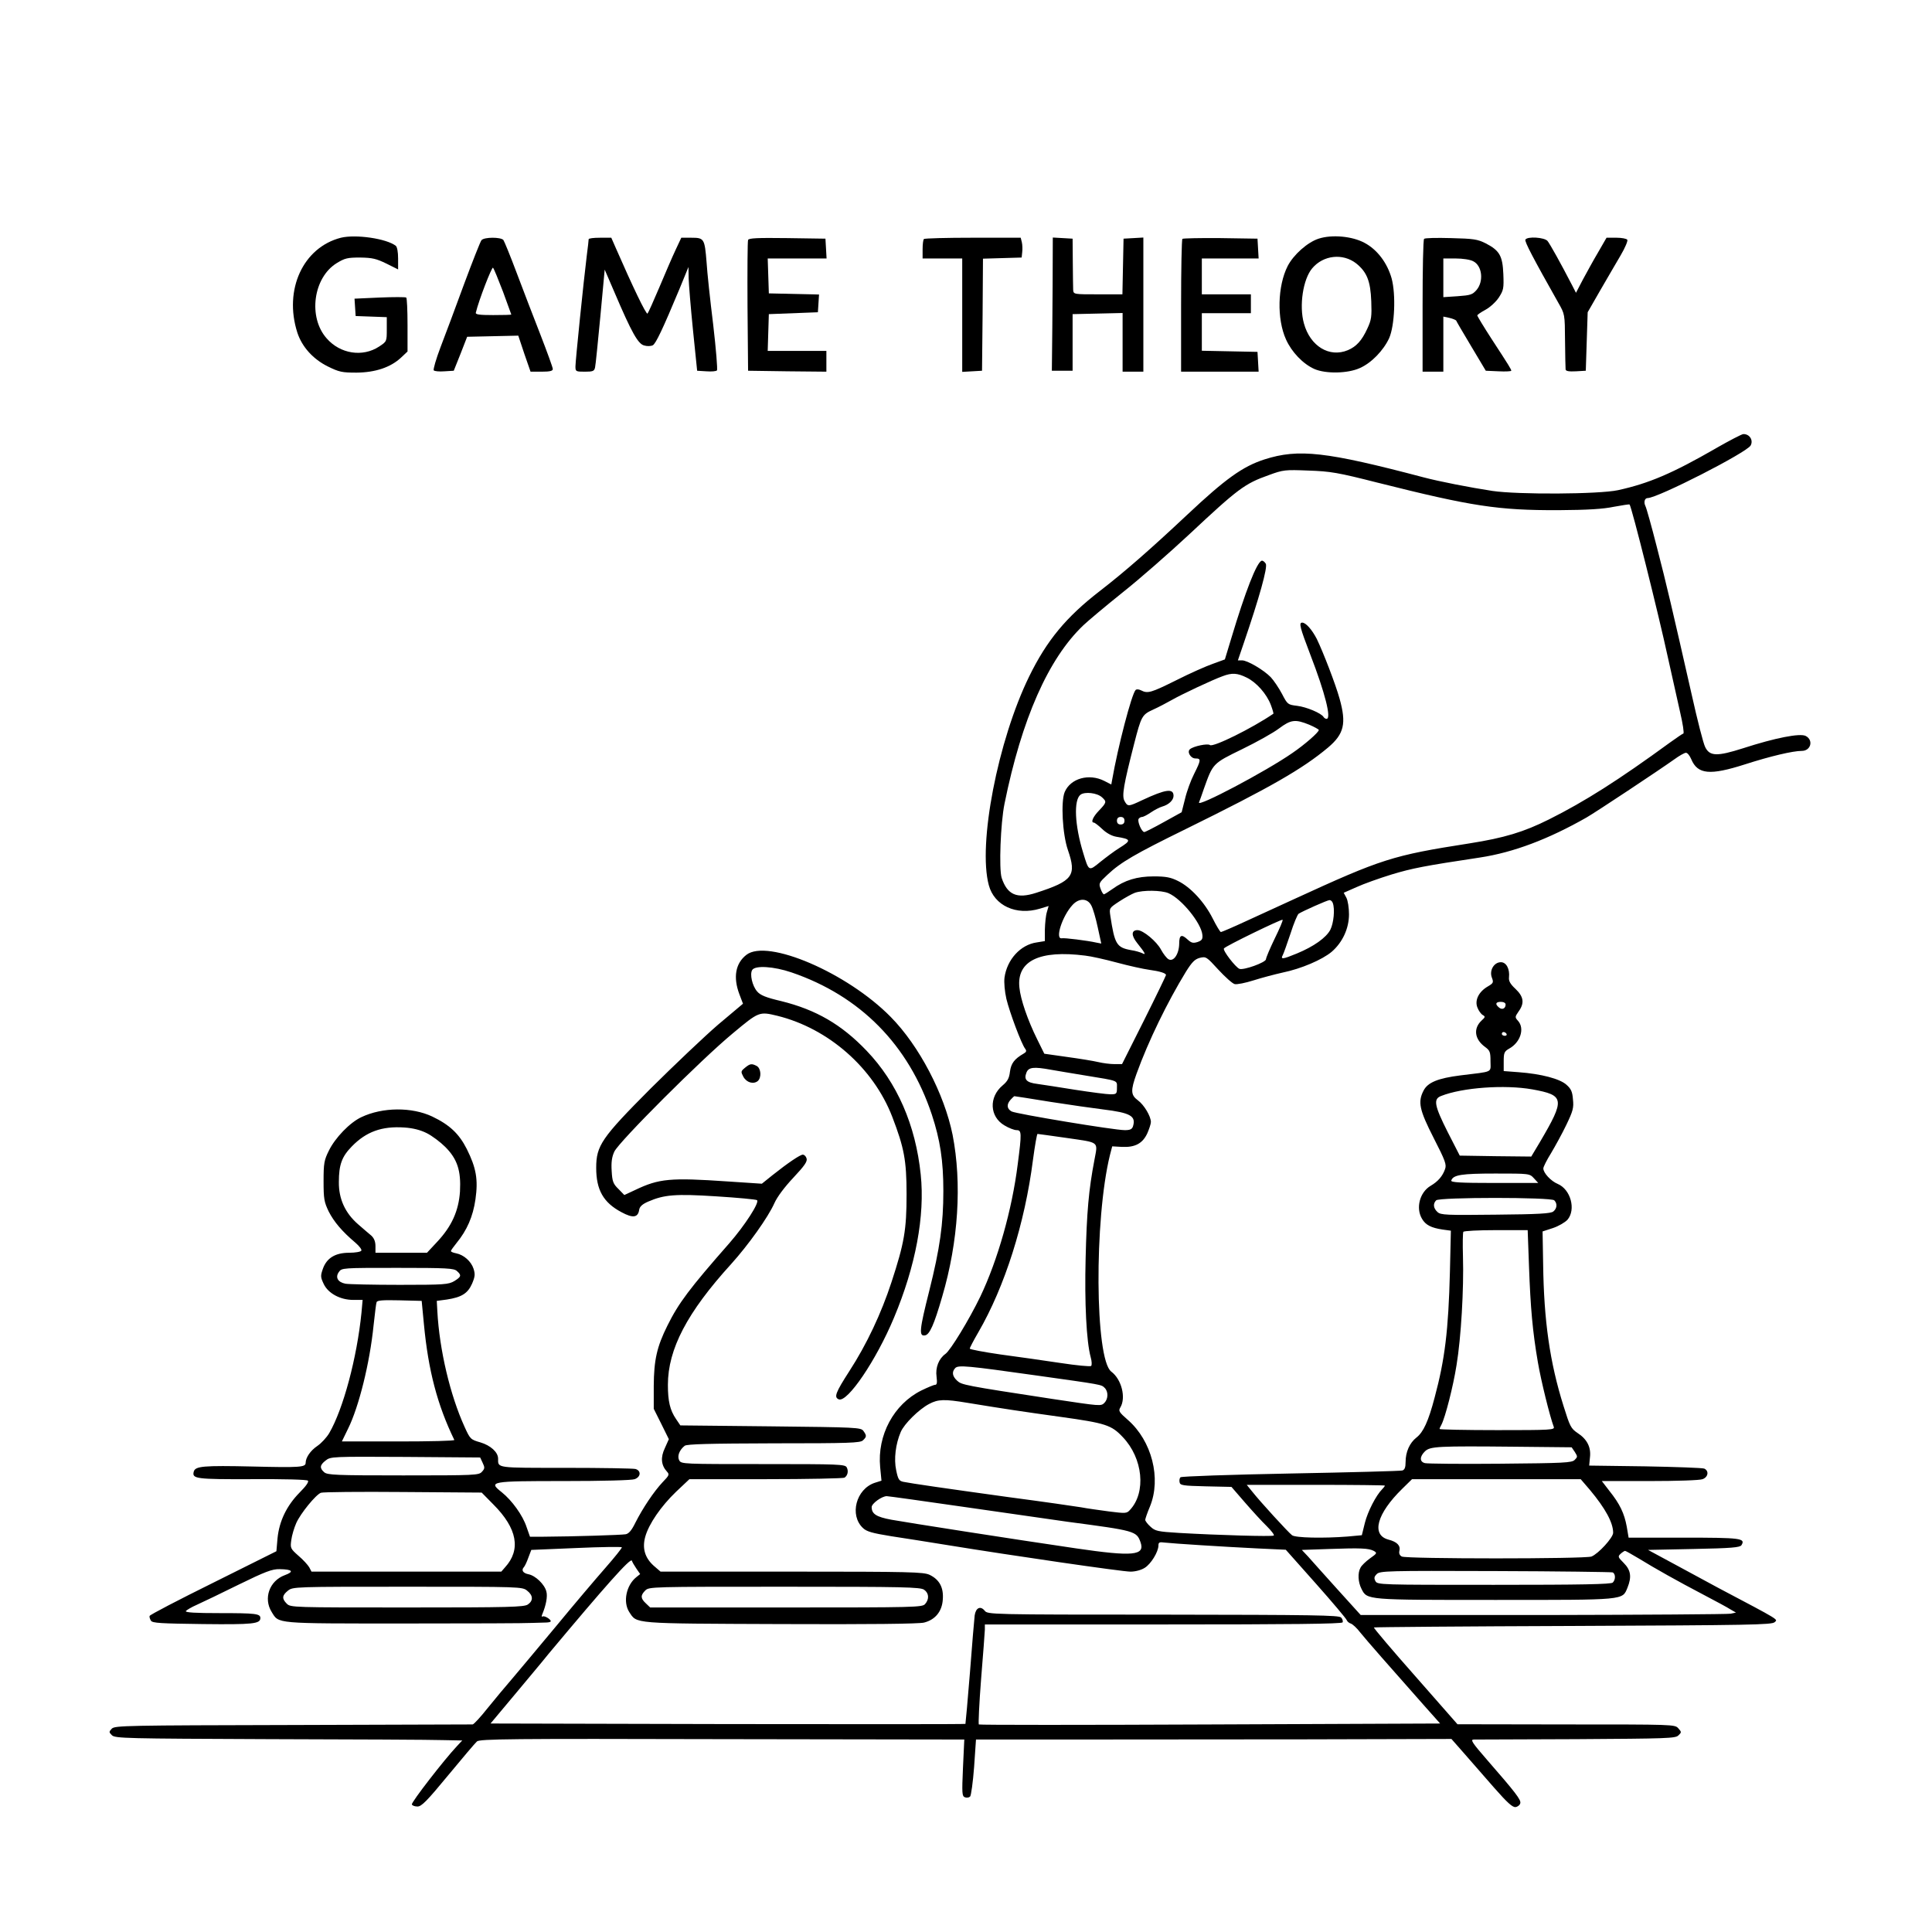 <?xml version="1.0" standalone="no"?>
<!DOCTYPE svg PUBLIC "-//W3C//DTD SVG 20010904//EN"
 "http://www.w3.org/TR/2001/REC-SVG-20010904/DTD/svg10.dtd">
<svg version="1.0" xmlns="http://www.w3.org/2000/svg"
 width="1024pt" height="1024pt" viewBox="0 0 1024 1024"
 preserveAspectRatio="xMidYMid meet">

<g transform="translate(0,1024) scale(0.1,-0.1)"
fill="#000000" stroke="none">
<path d="M1807 8980 c-200 -51 -304 -275 -231 -503 25 -76 83 -140 161 -179
61 -30 76 -33 153 -33 100 1 180 28 235 79 l35 33 0 141 c0 77 -3 143 -7 145
-5 3 -68 3 -141 0 l-133 -6 3 -46 3 -46 83 -3 82 -3 0 -64 c0 -65 0 -65 -41
-92 -87 -57 -206 -39 -278 44 -99 112 -71 321 53 398 44 27 58 30 125 30 65
-1 85 -6 139 -32 l62 -31 0 58 c0 34 -5 61 -12 67 -50 39 -213 62 -291 43z"/>
<path d="M6989 8975 c-59 -19 -133 -85 -164 -145 -54 -106 -58 -281 -9 -389
30 -67 90 -130 151 -157 60 -26 176 -24 240 5 62 27 126 94 156 159 29 67 36
230 13 316 -23 82 -76 153 -144 189 -65 35 -172 45 -243 22z m199 -131 c57
-46 76 -94 80 -201 3 -81 1 -98 -21 -145 -29 -63 -58 -95 -103 -114 -98 -41
-200 21 -233 142 -26 93 -5 234 44 292 59 70 162 81 233 26z"/>
<path d="M2552 8967 c-6 -7 -47 -111 -92 -232 -44 -121 -101 -272 -125 -335
-24 -63 -40 -119 -36 -123 5 -5 30 -7 57 -5 l49 3 36 90 35 90 135 3 136 3 32
-96 33 -95 59 0 c44 0 59 4 59 14 0 8 -30 90 -66 183 -36 92 -93 240 -126 328
-33 88 -65 166 -70 173 -14 16 -102 16 -116 -1z m114 -273 c24 -66 44 -120 44
-121 0 -2 -43 -3 -96 -3 -73 0 -95 3 -92 13 16 67 85 244 91 238 5 -5 28 -62
53 -127z"/>
<path d="M3120 8972 c0 -4 -4 -43 -10 -87 -17 -137 -60 -558 -60 -587 0 -27 2
-28 50 -28 43 0 50 3 54 23 3 12 15 134 28 270 l23 248 53 -123 c90 -211 124
-271 156 -279 16 -5 36 -4 46 1 16 9 52 84 142 300 l47 115 1 -60 c1 -33 11
-157 23 -275 l22 -215 49 -3 c27 -2 52 0 56 5 4 4 -5 114 -20 243 -16 129 -32
278 -35 330 -10 125 -13 130 -80 130 l-54 0 -30 -64 c-17 -36 -55 -124 -86
-198 -31 -73 -59 -136 -63 -140 -7 -7 -81 148 -167 345 l-25 57 -60 0 c-33 0
-60 -3 -60 -8z"/>
<path d="M3965 8968 c-3 -7 -4 -166 -3 -353 l3 -340 208 -3 207 -2 0 55 0 55
-155 0 -156 0 3 98 3 97 130 5 130 5 3 47 3 47 -133 3 -133 3 -3 93 -3 92 156
0 156 0 -3 53 -3 52 -203 3 c-157 2 -204 0 -207 -10z"/>
<path d="M4897 8973 c-4 -3 -7 -28 -7 -55 l0 -48 105 0 105 0 0 -301 0 -300
53 3 52 3 3 297 2 297 103 3 102 3 3 29 c2 15 1 39 -2 52 l-6 24 -254 0 c-139
0 -256 -3 -259 -7z"/>
<path d="M5579 8718 c-1 -145 -2 -303 -3 -353 l-1 -90 55 0 55 0 0 150 0 150
133 3 132 3 0 -156 0 -155 55 0 55 0 0 356 0 355 -52 -3 -53 -3 -3 -147 -3
-148 -129 0 c-128 0 -130 0 -132 23 0 12 -2 78 -2 147 l-1 125 -52 3 -53 3 -1
-263z"/>
<path d="M6267 8974 c-4 -4 -7 -164 -7 -356 l0 -348 206 0 205 0 -3 53 -3 52
-147 3 -148 3 0 99 0 100 130 0 130 0 0 50 0 50 -130 0 -130 0 0 95 0 95 151
0 150 0 -3 53 -3 52 -196 3 c-107 1 -198 -1 -202 -4z"/>
<path d="M7548 8974 c-5 -4 -8 -164 -8 -356 l0 -348 55 0 55 0 0 146 0 146 33
-7 c17 -4 33 -11 35 -14 1 -4 37 -65 80 -137 l77 -129 68 -3 c37 -2 67 0 67 3
0 7 -8 21 -104 168 -42 65 -76 121 -76 125 0 4 19 17 43 30 24 13 55 41 71 65
25 39 27 48 24 124 -4 97 -20 125 -93 163 -44 22 -64 25 -184 28 -75 2 -139 1
-143 -4z m261 -119 c47 -24 56 -106 17 -152 -22 -25 -32 -28 -100 -33 l-76 -5
0 103 0 102 65 0 c38 0 78 -6 94 -15z"/>
<path d="M8085 8970 c-6 -9 42 -100 174 -334 35 -61 35 -61 36 -201 1 -77 2
-146 3 -153 1 -9 17 -12 55 -10 l52 3 5 155 5 155 66 115 c37 63 85 147 109
187 23 39 39 77 35 82 -3 6 -30 11 -58 11 l-52 0 -45 -78 c-25 -42 -61 -108
-81 -145 l-36 -69 -20 39 c-61 118 -118 220 -131 236 -17 19 -106 25 -117 7z"/>
<path d="M9095 7864 c-231 -133 -355 -186 -519 -222 -102 -22 -532 -24 -666
-4 -118 18 -282 50 -365 72 -516 136 -662 153 -843 95 -115 -37 -207 -103
-407 -291 -196 -184 -333 -304 -465 -406 -180 -139 -282 -263 -375 -453 -166
-339 -273 -890 -214 -1107 29 -108 145 -162 271 -124 l46 14 -9 -31 c-6 -18
-10 -60 -11 -94 l0 -61 -43 -7 c-86 -12 -158 -91 -171 -187 -3 -25 1 -72 10
-112 17 -71 80 -240 100 -265 8 -11 6 -17 -8 -25 -50 -29 -67 -52 -73 -96 -4
-35 -13 -51 -39 -73 -74 -62 -69 -166 10 -212 23 -14 52 -25 64 -25 27 0 28
-14 6 -182 -30 -240 -106 -507 -198 -700 -59 -122 -158 -285 -185 -304 -35
-25 -54 -72 -47 -121 4 -32 2 -43 -8 -43 -7 0 -40 -14 -73 -30 -146 -73 -234
-237 -218 -406 l7 -72 -35 -11 c-100 -33 -136 -172 -63 -240 20 -19 50 -27
148 -43 68 -10 204 -32 304 -48 338 -55 922 -140 966 -140 25 0 56 8 75 20 33
20 73 85 73 119 0 16 5 19 33 15 43 -5 307 -22 492 -31 l150 -7 160 -180 c88
-99 161 -186 163 -193 2 -6 11 -15 21 -18 10 -3 33 -24 51 -48 33 -41 155
-180 334 -382 l89 -100 -1219 -5 c-670 -3 -1222 -3 -1226 0 -3 3 2 111 12 240
11 129 19 247 20 263 l0 27 944 0 c674 0 947 3 952 11 3 6 0 18 -8 26 -13 12
-141 14 -944 15 -922 0 -929 1 -945 21 -22 27 -47 16 -53 -25 -2 -18 -14 -154
-25 -302 -12 -148 -23 -271 -24 -273 -2 -2 -569 -2 -1260 -1 l-1257 3 118 141
c64 77 151 180 191 230 296 354 434 510 440 492 2 -7 13 -26 24 -42 l20 -29
-20 -16 c-54 -43 -72 -132 -38 -185 42 -63 8 -61 803 -64 464 -2 736 1 760 8
59 15 95 59 99 122 5 64 -18 106 -70 131 -32 15 -102 17 -731 17 l-695 0 -36
31 c-47 42 -62 93 -45 154 19 68 83 161 163 238 l71 67 406 0 c223 0 410 4
416 8 17 11 22 35 12 54 -8 17 -39 18 -443 18 -424 0 -435 0 -445 20 -12 22 1
55 29 77 12 9 129 12 473 13 401 0 458 2 472 16 20 19 20 25 2 50 -14 18 -34
19 -492 24 l-478 5 -23 34 c-32 47 -43 94 -43 181 0 189 102 384 335 640 92
102 196 248 229 322 15 34 54 86 101 136 60 64 75 86 70 102 -3 11 -12 20 -20
20 -14 0 -78 -43 -161 -109 l-56 -45 -181 12 c-306 21 -364 15 -490 -45 l-58
-27 -31 32 c-28 27 -33 40 -36 95 -3 47 1 75 14 103 24 52 462 490 628 627
139 116 140 116 236 93 271 -67 509 -276 609 -535 63 -164 76 -231 76 -411 0
-189 -12 -258 -80 -466 -54 -165 -131 -329 -223 -471 -74 -115 -83 -139 -56
-150 46 -17 198 207 292 432 115 274 165 540 142 760 -27 262 -125 487 -287
656 -133 139 -267 217 -453 263 -81 19 -110 31 -127 51 -26 30 -40 92 -26 114
16 25 114 19 208 -13 364 -124 621 -384 744 -754 44 -134 61 -243 61 -405 0
-174 -18 -303 -75 -530 -52 -206 -55 -240 -23 -235 25 3 49 57 92 206 86 292
105 600 55 857 -44 217 -177 472 -328 625 -230 234 -654 416 -765 329 -58 -45
-71 -119 -37 -209 l19 -50 -132 -111 c-72 -62 -232 -214 -357 -338 -261 -262
-289 -303 -289 -421 0 -117 38 -184 134 -235 61 -33 88 -29 94 14 3 16 17 29
47 42 85 37 145 42 362 28 112 -7 208 -16 215 -20 16 -10 -64 -134 -147 -229
-210 -239 -268 -316 -327 -435 -57 -114 -72 -184 -73 -321 l0 -121 40 -80 40
-81 -21 -47 c-24 -50 -20 -91 11 -125 14 -15 12 -20 -23 -56 -46 -49 -105
-137 -144 -214 -20 -41 -35 -59 -52 -62 -22 -4 -275 -12 -434 -13 l-73 0 -18
51 c-20 62 -78 142 -132 185 -72 57 -61 59 332 59 202 0 358 4 373 10 33 12
35 45 4 54 -13 3 -179 6 -369 6 -373 0 -359 -2 -359 49 0 34 -40 70 -94 86
-52 15 -54 17 -84 83 -76 167 -133 407 -144 612 l-3 55 53 7 c78 12 111 32
134 84 16 38 17 50 8 79 -13 40 -52 74 -92 82 -16 3 -28 8 -28 12 0 4 14 23
30 43 55 67 87 140 100 231 15 105 4 167 -46 267 -41 81 -91 128 -183 172
-108 51 -263 50 -375 -3 -61 -28 -140 -110 -173 -178 -25 -50 -28 -67 -28
-161 0 -94 3 -111 27 -161 28 -55 71 -106 142 -166 21 -18 35 -37 31 -42 -3
-6 -32 -11 -64 -11 -74 0 -120 -28 -140 -86 -13 -37 -12 -44 5 -80 24 -50 88
-84 157 -84 l49 0 -6 -67 c-24 -240 -97 -512 -171 -639 -13 -22 -41 -53 -63
-68 -37 -25 -62 -62 -62 -90 0 -23 -33 -25 -280 -19 -263 6 -305 2 -313 -27
-10 -38 11 -41 308 -40 171 1 291 -2 297 -8 6 -6 -10 -29 -44 -63 -69 -70
-108 -152 -117 -242 l-6 -69 -335 -167 c-184 -91 -336 -170 -337 -176 -2 -5 2
-17 7 -25 8 -13 52 -15 274 -18 267 -3 306 1 306 32 0 23 -25 26 -216 26 -127
0 -183 3 -179 11 4 5 30 21 58 33 29 13 129 61 222 107 141 69 178 83 217 82
68 -1 79 -13 27 -32 -81 -30 -114 -123 -69 -195 39 -63 12 -61 704 -61 347 0
651 1 676 3 25 1 56 2 69 2 14 0 27 2 29 5 8 8 -32 34 -42 27 -6 -3 -6 3 -1
14 19 46 28 92 21 118 -9 38 -58 85 -95 92 -30 6 -39 22 -24 38 4 4 15 26 23
49 l16 42 238 10 c131 6 240 7 242 4 2 -3 -38 -53 -88 -110 -50 -57 -168 -196
-261 -309 -94 -113 -198 -237 -231 -276 -34 -39 -92 -109 -131 -157 -38 -48
-74 -87 -80 -87 -5 0 -434 -1 -952 -3 -882 -2 -943 -3 -960 -19 -16 -17 -16
-19 0 -35 17 -17 72 -18 835 -21 449 -1 863 -3 919 -5 l103 -2 -28 -30 c-67
-71 -243 -298 -239 -309 2 -6 15 -11 30 -11 21 0 50 29 162 165 75 91 144 172
153 180 16 13 173 15 1301 12 l1282 -2 -7 -150 c-6 -136 -5 -150 10 -156 10
-4 22 -2 28 4 5 5 15 76 21 156 l10 146 491 0 c270 0 837 1 1260 1 l769 2 66
-75 c36 -41 108 -123 159 -182 72 -82 99 -106 115 -104 12 2 23 11 25 21 4 18
-26 57 -176 229 -81 93 -90 108 -70 108 12 0 258 1 545 2 478 3 524 4 539 20
17 16 17 18 -1 38 -18 20 -28 20 -594 20 l-576 1 -223 254 c-123 139 -222 256
-220 259 2 2 477 6 1056 8 935 4 1054 6 1068 20 17 16 36 5 -301 183 -38 21
-137 74 -220 119 l-150 81 243 5 c199 4 244 8 252 20 23 37 -2 40 -305 40
l-293 0 -10 59 c-13 70 -36 119 -92 189 l-40 52 254 0 c141 0 266 4 280 10 30
11 35 44 9 56 -10 4 -151 9 -314 12 l-296 4 4 42 c7 55 -15 98 -66 131 -35 24
-40 34 -74 143 -73 232 -104 452 -108 751 l-3 174 55 18 c30 10 64 30 77 44
46 54 17 161 -52 190 -36 15 -76 58 -76 82 0 8 18 44 41 81 22 37 59 104 81
150 35 73 40 90 35 135 -3 41 -10 56 -35 78 -35 31 -132 57 -253 66 l-79 6 0
51 c0 46 3 53 29 68 60 33 83 107 47 147 -17 19 -17 21 3 50 32 44 27 78 -16
119 -28 26 -37 42 -35 61 5 45 -14 81 -43 81 -36 0 -62 -43 -48 -81 10 -26 9
-30 -22 -48 -48 -28 -70 -74 -54 -112 6 -16 19 -34 28 -39 14 -8 14 -11 -6
-29 -45 -42 -38 -99 18 -140 26 -19 29 -27 29 -76 0 -62 19 -53 -160 -75 -118
-15 -173 -37 -195 -81 -31 -60 -22 -102 54 -251 62 -121 69 -141 60 -165 -13
-37 -37 -65 -76 -88 -58 -34 -80 -118 -46 -175 19 -33 49 -48 109 -57 l44 -6
-5 -216 c-8 -315 -27 -467 -81 -668 -33 -126 -60 -184 -96 -212 -37 -29 -58
-77 -58 -130 0 -29 -5 -41 -17 -45 -10 -3 -277 -10 -593 -16 -316 -6 -579 -15
-583 -20 -5 -4 -7 -16 -5 -26 3 -17 16 -19 139 -22 l136 -3 71 -82 c39 -45 91
-102 116 -126 25 -25 42 -47 37 -50 -10 -6 -293 2 -501 14 -115 7 -127 10
-152 33 -16 14 -28 31 -28 36 0 6 11 38 25 71 61 149 10 348 -117 459 -47 41
-51 48 -40 66 31 51 7 149 -48 190 -87 66 -91 807 -7 1148 l12 46 52 -3 c69
-3 109 18 134 72 10 23 19 50 19 60 0 30 -36 91 -69 115 -38 28 -39 52 -7 141
62 172 164 381 262 541 32 51 47 66 73 73 33 8 36 6 98 -62 36 -39 75 -74 87
-77 12 -3 57 6 101 20 44 14 113 32 153 41 98 20 210 68 260 110 58 50 92 124
92 199 0 34 -6 73 -14 88 l-14 26 68 30 c37 17 121 47 186 67 110 33 170 45
469 90 177 27 362 97 564 212 49 28 382 249 465 308 26 19 54 35 62 35 8 0 20
-15 28 -34 34 -81 99 -87 286 -27 134 43 253 71 300 71 48 0 63 57 21 79 -30
16 -162 -10 -332 -65 -138 -44 -177 -43 -201 6 -10 19 -42 145 -72 280 -101
445 -133 583 -185 783 -28 110 -55 206 -60 215 -10 20 -4 42 12 42 53 0 527
242 546 279 15 28 -6 61 -39 60 -8 0 -73 -34 -145 -75z m-1790 -183 c497 -125
636 -146 955 -145 155 1 237 6 294 18 44 8 81 14 83 12 11 -11 154 -583 203
-810 22 -100 51 -230 65 -291 14 -60 22 -111 17 -113 -5 -1 -36 -23 -70 -47
-274 -200 -452 -313 -642 -408 -134 -67 -237 -98 -421 -127 -410 -64 -465 -82
-929 -295 -69 -32 -183 -84 -253 -116 -71 -33 -132 -59 -136 -59 -4 0 -24 33
-44 73 -43 85 -116 165 -184 198 -38 19 -64 24 -128 24 -89 0 -154 -20 -219
-67 -21 -15 -42 -28 -45 -28 -4 0 -12 13 -18 30 -10 28 -8 32 36 73 71 67 145
110 416 243 447 220 618 318 754 432 85 72 98 127 61 259 -21 76 -87 247 -121
317 -26 50 -58 86 -77 86 -19 0 -12 -26 43 -170 78 -202 113 -340 86 -340 -6
0 -13 5 -16 10 -12 20 -90 53 -140 59 -49 6 -51 7 -80 63 -17 32 -44 72 -60
89 -37 38 -123 89 -152 89 l-22 0 30 88 c85 249 128 404 118 424 -6 10 -16 18
-22 16 -26 -8 -86 -161 -161 -411 l-34 -112 -63 -23 c-35 -12 -123 -51 -194
-87 -135 -67 -152 -72 -187 -54 -12 6 -24 7 -29 2 -21 -21 -94 -301 -125 -479
l-4 -22 -37 19 c-81 41 -179 14 -210 -59 -21 -50 -12 -223 17 -307 47 -136 27
-164 -168 -227 -102 -33 -153 -11 -183 79 -15 47 -6 290 15 393 91 449 232
769 418 946 24 23 117 101 208 174 91 72 248 210 350 305 263 246 296 271 425
317 76 28 86 29 210 24 117 -4 154 -10 370 -65z m-698 -1032 c52 -25 107 -87
129 -146 9 -24 15 -45 13 -46 -113 -77 -319 -179 -336 -166 -11 10 -88 -6
-106 -22 -17 -14 4 -49 29 -49 31 0 30 -8 -7 -82 -17 -33 -39 -93 -48 -132
l-18 -71 -94 -52 c-52 -29 -99 -53 -104 -53 -14 0 -38 57 -30 70 3 5 12 10 18
10 7 0 28 11 47 24 19 13 46 27 60 31 35 10 60 34 60 57 0 41 -42 35 -166 -23
-74 -35 -77 -35 -94 -4 -15 27 -4 87 51 302 38 148 42 155 101 182 29 13 72
36 97 50 52 30 218 108 271 127 50 19 78 17 127 -7z m332 -250 c28 -12 51 -25
51 -28 0 -12 -74 -77 -140 -122 -141 -98 -507 -291 -495 -262 4 10 16 43 26
73 48 134 46 133 202 209 78 38 166 87 196 110 63 47 86 50 160 20z m-1098
-385 c25 -23 25 -27 -16 -70 -33 -34 -45 -64 -27 -64 4 0 24 -15 44 -34 23
-22 51 -37 75 -41 79 -13 81 -19 15 -60 -26 -16 -71 -50 -101 -74 -61 -50 -60
-50 -90 49 -45 146 -51 280 -14 308 23 17 88 10 114 -14z m119 -124 c0 -13 -7
-20 -20 -20 -13 0 -20 7 -20 20 0 13 7 20 20 20 13 0 20 -7 20 -20z m233 -384
c70 -30 175 -160 180 -222 2 -22 -3 -29 -26 -37 -23 -7 -32 -5 -51 12 -34 32
-46 26 -46 -21 -1 -55 -30 -98 -57 -82 -10 6 -27 28 -39 50 -23 44 -95 104
-125 104 -33 0 -34 -28 -2 -68 44 -55 49 -66 27 -54 -11 5 -37 13 -59 16 -77
14 -87 31 -110 182 -6 41 -6 41 47 76 29 19 67 40 83 46 43 15 140 14 178 -2z
m-409 -65 c9 -16 24 -68 34 -115 l19 -87 -26 5 c-48 11 -171 26 -183 23 -38
-7 2 118 57 177 34 37 79 36 99 -3z m1280 13 c12 -32 5 -106 -13 -142 -22 -42
-88 -89 -178 -126 -75 -31 -87 -32 -74 -8 5 9 23 61 41 114 17 54 37 101 43
105 22 14 152 72 163 72 7 1 15 -6 18 -15z m-308 -189 c-25 -52 -46 -101 -46
-109 0 -17 -120 -60 -141 -51 -21 9 -89 97 -82 108 7 12 306 157 311 152 3 -3
-16 -47 -42 -100z m-1004 -90 c29 -3 105 -20 168 -37 63 -17 140 -34 170 -38
58 -8 90 -18 90 -28 0 -3 -52 -111 -116 -239 l-117 -233 -41 0 c-22 0 -61 5
-86 11 -25 6 -99 18 -165 27 l-120 17 -38 77 c-50 101 -88 211 -94 274 -15
141 106 200 349 169z m2228 -259 c0 -22 -19 -30 -35 -16 -22 18 -18 30 10 30
15 0 25 -6 25 -14z m5 -156 c3 -5 -1 -10 -9 -10 -9 0 -16 5 -16 10 0 6 4 10 9
10 6 0 13 -4 16 -10z m-2414 -190 c30 -5 110 -19 179 -30 183 -30 170 -25 170
-65 0 -33 -2 -35 -35 -35 -19 0 -103 11 -187 24 -84 14 -174 27 -200 31 -57 7
-72 23 -58 59 11 30 38 33 131 16z m2551 -104 c171 -31 174 -51 40 -279 l-46
-77 -190 2 -189 3 -64 125 c-71 141 -77 175 -35 191 113 45 338 61 484 35z
m-2555 -66 c103 -16 229 -34 278 -40 147 -18 177 -35 160 -90 -5 -15 -15 -20
-43 -20 -57 0 -575 86 -600 99 -26 14 -28 38 -5 63 9 10 18 18 19 18 2 0 88
-13 191 -30z m-3305 -166 c28 -14 72 -47 98 -73 64 -64 84 -126 78 -236 -7
-103 -44 -185 -121 -267 l-54 -58 -137 0 -136 0 0 35 c0 24 -7 42 -22 56 -13
10 -44 38 -70 60 -69 60 -103 135 -102 224 0 92 16 135 69 189 76 78 159 108
278 100 46 -3 85 -13 119 -30z m3396 -26 c171 -25 161 -17 143 -114 -31 -162
-41 -278 -47 -524 -6 -233 4 -440 27 -524 6 -21 7 -42 2 -46 -4 -4 -78 3 -163
16 -85 13 -228 33 -317 45 -90 13 -163 27 -163 31 0 5 20 43 45 86 141 243
247 578 290 915 10 75 21 137 24 137 3 0 75 -10 159 -22z m2472 -213 l23 -25
-232 0 c-182 0 -232 3 -229 13 10 30 54 37 234 37 180 0 181 0 204 -25z m108
-117 c17 -17 15 -43 -5 -59 -12 -11 -79 -15 -305 -17 -263 -3 -292 -2 -309 14
-22 20 -25 44 -7 62 17 17 609 17 626 0z m-134 -350 c8 -221 19 -345 47 -508
17 -100 64 -289 84 -342 7 -17 -12 -18 -299 -18 -168 0 -306 3 -306 6 0 3 4
13 10 23 20 39 62 201 80 316 24 145 39 404 34 574 -2 68 -1 127 2 132 3 5 81
9 173 9 l168 0 7 -192z m-5682 -25 c25 -22 23 -30 -14 -53 -31 -18 -51 -20
-289 -20 -141 0 -271 3 -288 6 -41 8 -55 34 -35 62 15 22 19 22 311 22 262 0
299 -2 315 -17z m-175 -283 c23 -243 71 -427 161 -612 2 -5 -131 -8 -296 -8
l-300 0 33 68 c57 115 115 348 135 547 7 61 13 116 16 123 3 10 32 12 121 10
l118 -3 12 -125z m3244 -270 c356 -50 345 -48 364 -66 20 -20 19 -58 -1 -79
-19 -19 -20 -18 -274 20 -472 72 -483 75 -507 97 -26 24 -29 47 -10 67 16 17
66 12 428 -39z m-365 -145 c195 -32 288 -46 497 -75 237 -33 268 -43 328 -107
107 -112 125 -293 38 -386 -17 -19 -23 -19 -111 -8 -51 7 -118 16 -148 22 -30
5 -203 30 -385 54 -347 48 -512 72 -557 81 -23 5 -28 13 -38 61 -13 60 -3 140
24 203 18 43 97 121 151 149 47 25 81 26 201 6z m3221 -261 c15 -24 15 -26 -1
-42 -15 -15 -56 -17 -394 -20 -207 -2 -387 0 -399 3 -30 7 -29 35 0 63 28 26
67 28 479 24 l298 -3 17 -25z m-5789 -57 c12 -25 12 -31 -4 -48 -16 -18 -35
-19 -417 -19 -359 0 -402 2 -419 17 -25 22 -23 38 8 62 26 21 35 21 423 19
l396 -3 13 -28z m5869 -144 c81 -97 123 -173 123 -227 0 -26 -79 -112 -115
-126 -35 -13 -980 -13 -1005 0 -12 6 -16 17 -13 30 7 28 -12 48 -59 60 -91 25
-61 137 74 269 l52 51 447 0 447 0 49 -57z m-1087 23 c0 -3 -6 -11 -14 -19
-33 -33 -77 -119 -92 -179 l-16 -65 -76 -7 c-127 -10 -277 -7 -294 7 -20 15
-169 178 -210 230 l-30 37 366 0 c201 0 366 -2 366 -4z m-4725 -100 c127 -127
147 -240 62 -333 l-20 -23 -503 0 -503 0 -12 23 c-7 12 -32 40 -57 61 -43 38
-44 41 -38 84 3 24 15 64 26 89 23 52 104 151 131 161 10 4 205 6 435 4 l417
-3 62 -63z m2515 -16 c228 -33 467 -67 530 -76 355 -47 364 -49 385 -108 25
-71 -40 -77 -340 -33 -335 49 -897 137 -980 152 -81 15 -105 31 -105 67 0 19
54 58 80 58 8 0 202 -27 430 -60z m2151 -230 c19 -11 18 -13 -20 -40 -22 -16
-45 -38 -50 -49 -16 -28 -13 -77 5 -112 30 -60 23 -59 709 -59 695 0 673 -2
701 65 23 57 18 93 -20 131 -31 31 -32 34 -16 49 9 8 20 15 23 15 4 0 37 -19
74 -41 88 -54 200 -117 343 -192 63 -33 128 -68 143 -78 l28 -16 -28 -6 c-15
-3 -463 -6 -995 -7 l-966 0 -124 137 c-67 75 -138 153 -155 173 l-33 35 143 5
c169 6 211 4 238 -10z m1266 -114 c16 -7 17 -38 1 -54 -9 -9 -163 -12 -630
-12 -605 0 -618 0 -628 20 -8 15 -7 23 7 37 17 17 56 18 627 16 336 -1 616 -5
623 -7z m-5753 -97 c32 -25 33 -53 4 -73 -20 -14 -97 -16 -640 -16 -605 0
-618 0 -638 20 -27 27 -25 44 6 69 26 21 35 21 634 21 599 0 608 0 634 -21z
m2104 5 c26 -18 28 -50 5 -76 -15 -17 -51 -18 -736 -18 l-721 0 -23 22 c-28
26 -29 42 -3 68 20 20 33 20 738 20 633 0 720 -2 740 -16z"/>
<path d="M3949 4581 c-23 -19 -23 -21 -9 -48 17 -31 53 -41 76 -23 21 18 18
67 -5 80 -27 14 -35 13 -62 -9z"/>
</g>
</svg>
